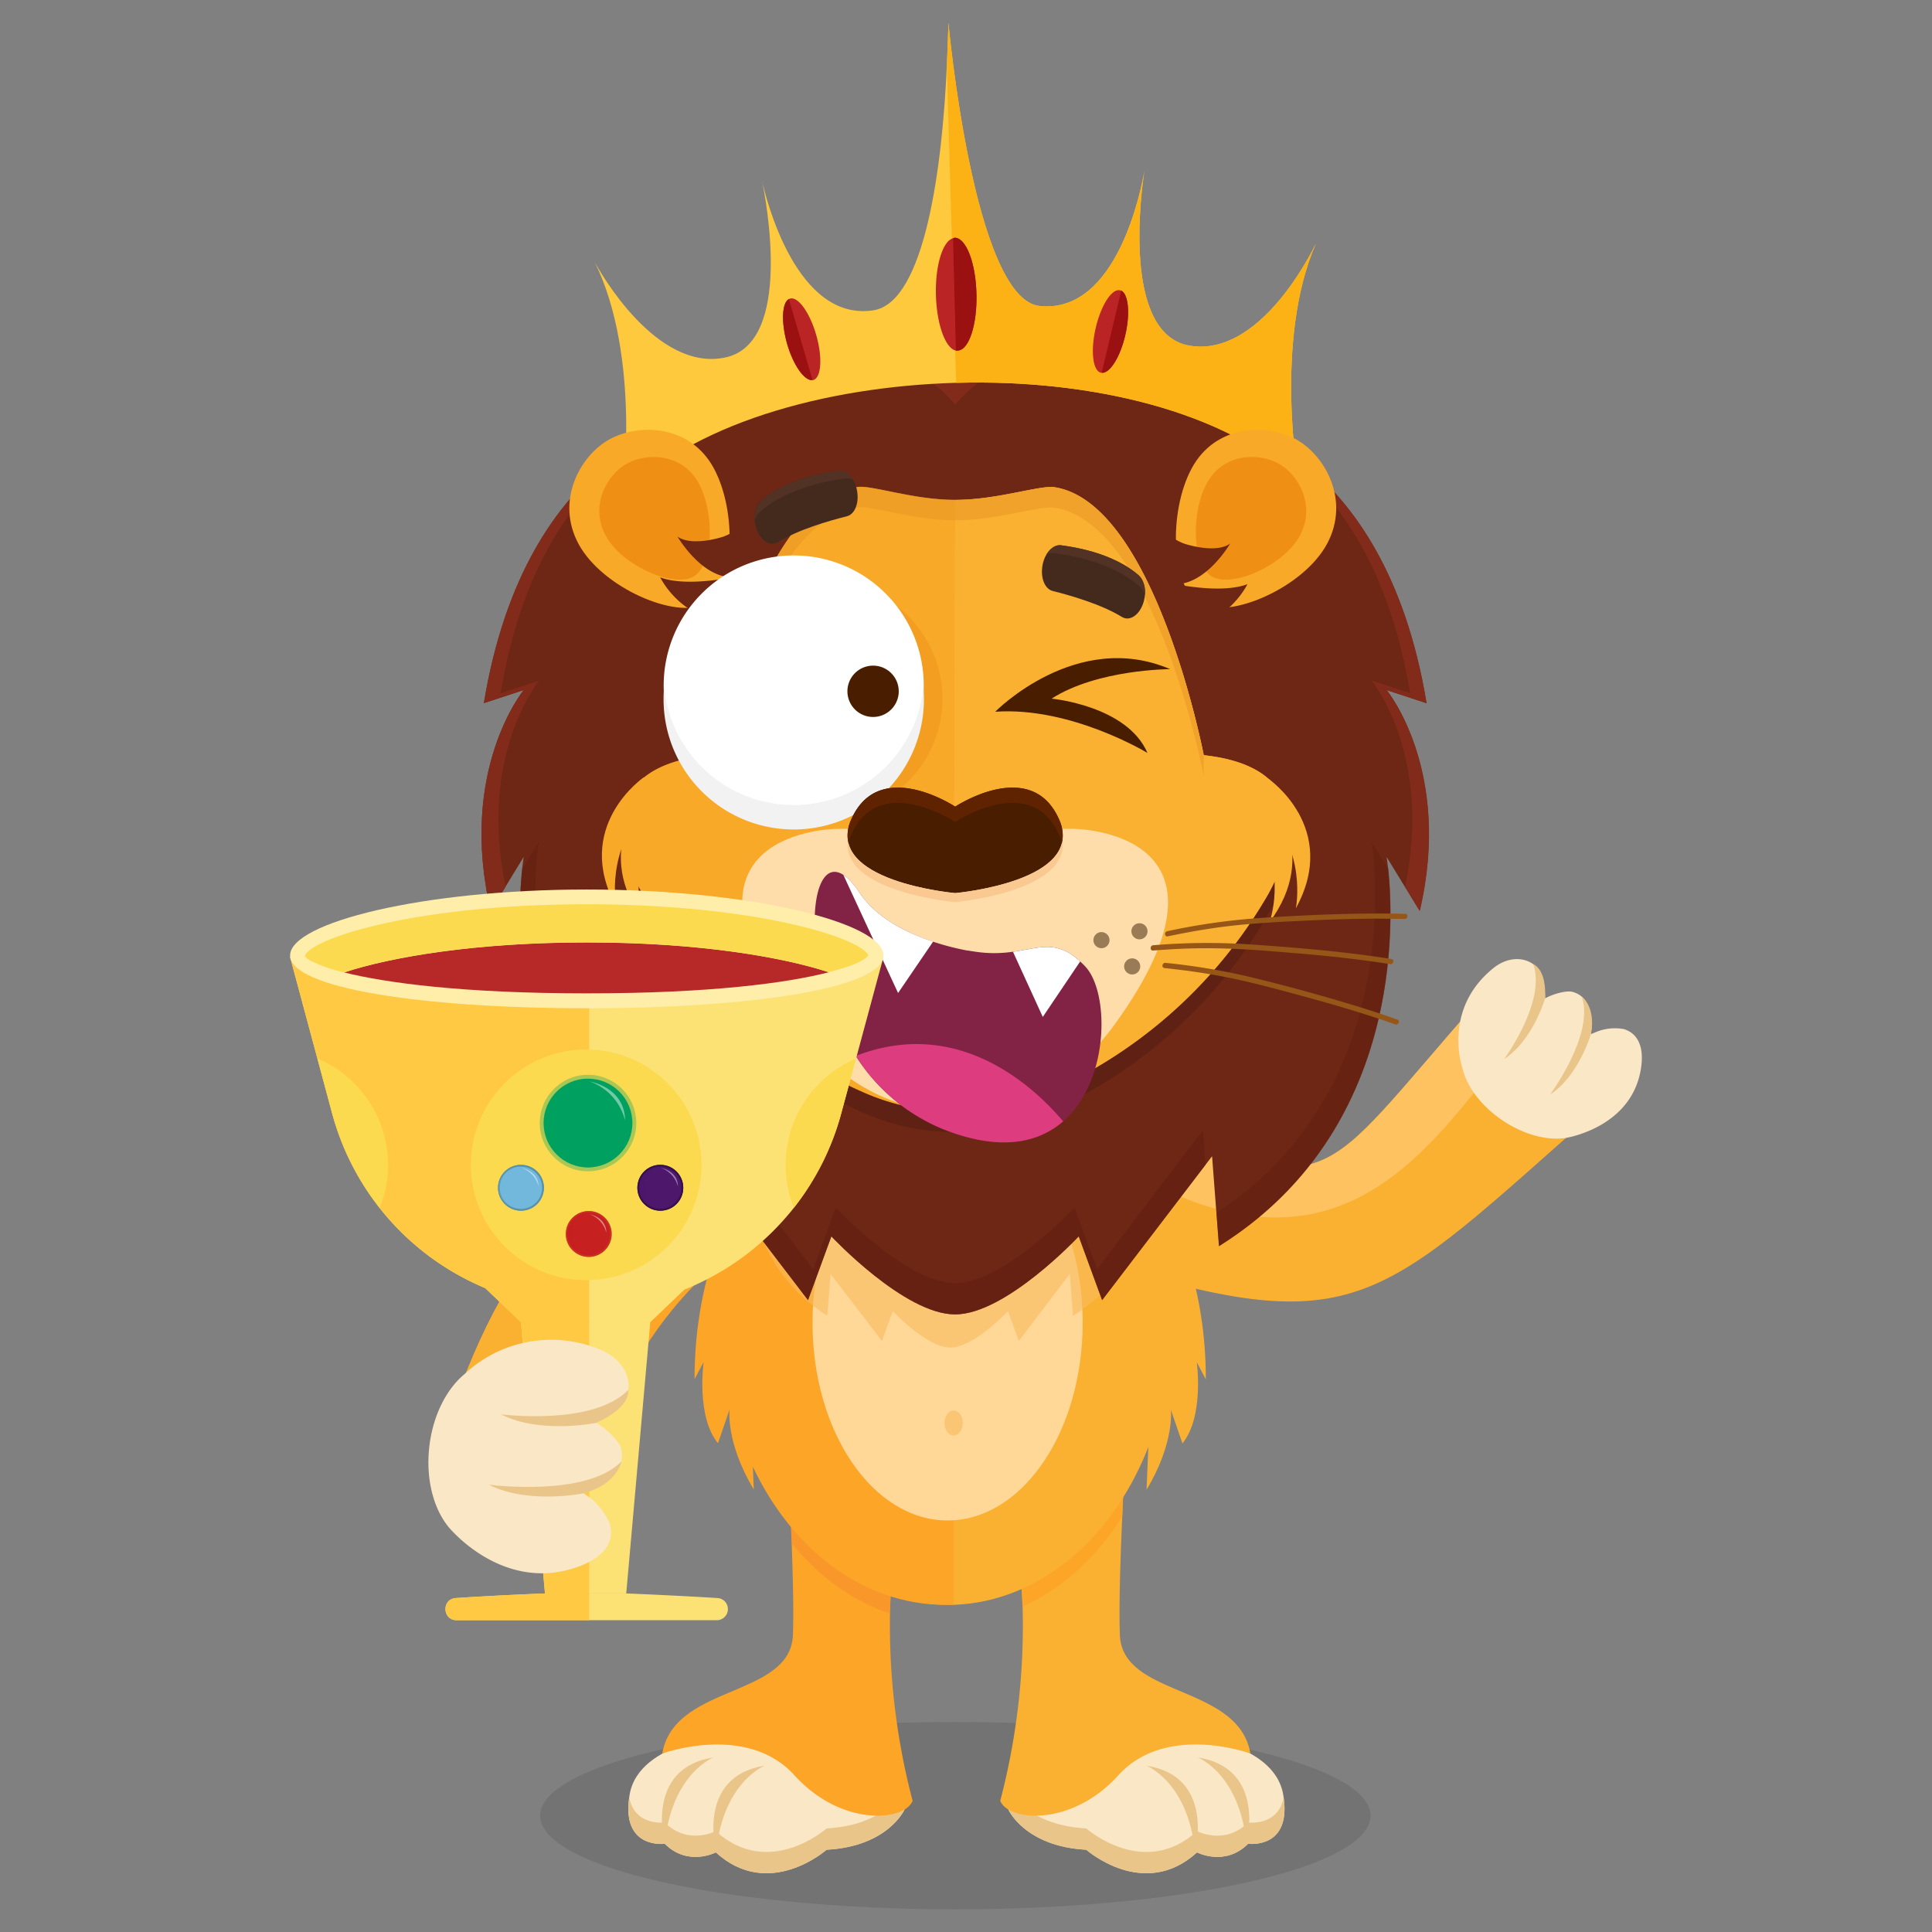 <?xml version="1.0" encoding="UTF-8"?> <svg xmlns="http://www.w3.org/2000/svg" viewBox="0 0 512 512"><rect x="0" y="0" width="512" height="512" fill="#808080" stroke="none"/> <defs> <style>.cls-1{isolation:isolate;}.cls-2{fill:#fab131;}.cls-3{fill:#ffc261;}.cls-4{fill:#fae7c6;}.cls-5{fill:#eac589;}.cls-6{fill:#fca527;}.cls-7{opacity:0.1;}.cls-8{fill:#f68e30;opacity:0.56;}.cls-9{fill:#ffd797;}.cls-10{fill:#f9ba5d;opacity:0.6;}.cls-11{fill:#6e2714;}.cls-12,.cls-13{fill:#631f11;}.cls-12{opacity:0.53;}.cls-13,.cls-21{opacity:0.67;}.cls-14{fill:#822b1a;}.cls-15{fill:#fec93d;}.cls-16{fill:#fcb215;}.cls-17{fill:#bb2424;}.cls-18{fill:#9b1010;}.cls-19{fill:#f9a928;}.cls-20{fill:#ef9014;}.cls-21{fill:#591e12;}.cls-22{fill:#ea9a26;opacity:0.62;}.cls-23{fill:#ffddab;}.cls-24{fill:#f49e21;}.cls-25,.cls-41{fill:#fff;}.cls-26{fill:#f2f2f2;}.cls-27{fill:#491d00;}.cls-28{fill:#822244;}.cls-29{fill:#dd3c7e;}.cls-30{fill:#997c55;}.cls-31{fill:#965617;}.cls-32{fill:#f9c991;}.cls-33{fill:#602301;}.cls-34{fill:#442a1d;}.cls-35{fill:#513224;}.cls-36{fill:#fce275;}.cls-37{fill:#ffc943;}.cls-38{fill:#fcda4f;}.cls-39,.cls-40{fill:#00a060;}.cls-39{opacity:0.33;}.cls-39,.cls-42,.cls-46,.cls-50{mix-blend-mode:multiply;}.cls-41,.cls-49{opacity:0.44;}.cls-42,.cls-43{fill:#c62020;}.cls-42{opacity:0.71;}.cls-44{fill:#34114c;}.cls-45,.cls-46{fill:#4d176c;}.cls-46{opacity:0.25;}.cls-47{fill:#5993aa;}.cls-48{fill:#71b8dc;}.cls-50{opacity:0.39;}.cls-51{fill:#ffeea9;}.cls-52{fill:#b72929;}</style> </defs> <title></title> <g class="cls-1"> <g data-name="Layer 1" id="Layer_1"> <path class="cls-2" d="M392.73,264.76c5.18-5.66,19,4.79,22,9.82l.53.69c4.7,6.64,9.05,18,1.85,24.42-53.7,47.6-59.76,55.66-130.19,33.35.81-11.88,3.47-22.82,5.62-34.5C357.93,317.2,346.13,315.57,392.73,264.76Z"></path> <path class="cls-3" d="M314.43,317.75c-10.88-4.24-14.12-6.55-24.5-7.87.42.18.26-.17.28-.24.79-3,1.76-7.3,2.21-10,.31-1.89,0-.13.12-.83s0,.18,0-.26c64.92,18.29,54.05,17.65,99.77-33.92,3.67-4.13,12.49,1.16,15.95,3.4C386,291.82,365.53,337.67,314.43,317.75Z"></path> <path class="cls-4" d="M435,282.2c.59-5.24-1.24-8.43-4.64-9.47a12.93,12.93,0,0,0-7.44.79v0l-1.34.55a12.91,12.91,0,0,0,.22-2.81c-.15-4.42-1.6-7.46-5.06-8.4-1.59-.44-5.14.52-7.29,1.73.12-2.53-1-6.72-2-8-2.23-2.77-7.23-3.62-11.66-.05-13.68,11-8.24,26.48-8.24,26.48h0c1.08,4.77,4.87,10,10.59,13.87s12,5.44,16.81,4.67h0S433.14,298.81,435,282.2Z"></path> <path class="cls-5" d="M409.46,264.57s-3.22,11.16-10.82,16.06c0,0,11.14-15.11,7.7-25.09C406.34,255.54,409.87,256.65,409.46,264.57Z"></path> <path class="cls-5" d="M421.62,274s-3.23,11.15-10.83,16.06c0,0,11.85-15.95,8.4-25.93C419.19,264.1,423,266.93,421.62,274Z"></path> <path class="cls-6" d="M119.78,374.38c-1.56,4.75,5.27,14.66,13.89,18,.11,0,.56.2.66.25,8.67,4.38,19.76,1.55,21.42-3.12,12.36-34.81,29.3-59.06,69.05-75.14-4.85-9.83-9.31-19.62-13.83-29.55C158.33,300.24,133.86,331.63,119.78,374.38Z"></path> <path class="cls-2" d="M193,303.11c6.64-3.73,15.51-4.9,22.91-7.81-.1.15-.16-.15-.19-.22-1.33-2.62-3.49-7.42-4.4-9.45-.63-1.41.05.07-.23-.57s.08.2-.1-.22c-52.7,15.24-76.94,47-91.33,89.34-1.15,3.4,2.59,10.3,7,14.06C136.35,353.28,157.87,322.82,193,303.11Z"></path> <ellipse class="cls-7" cx="253.18" cy="481.17" rx="110.04" ry="24.83"></ellipse> <path class="cls-4" d="M267.21,479.52s4.31,9.8,20.66,10.68c0,0,15.29,13.54,29.35.7,0,0,7.39,3.87,13.54-2.28,0,0,11.78,1.58,9.31-13s-27.45-16-27.45-16H290.33Z"></path> <path class="cls-5" d="M287.87,484.56s15.3,13.54,29.36.71c0,0,7.38,3.86,13.53-2.29,0,0,8,1.06,9.42-6.66,2,13.82-9.42,12.3-9.42,12.3-6.15,6.15-13.53,2.28-13.53,2.28-14.06,12.84-29.36-.7-29.36-.7-16.34-.88-20.66-10.68-20.66-10.68l2.53-2.17C272.54,480.26,278,484,287.87,484.56Z"></path> <path class="cls-2" d="M331.36,464.7s-22.3-8.19-34.95,5.74-29.31,12.1-31.33,6.78A183.12,183.12,0,0,0,271,425.79a125.75,125.75,0,0,0-2.09-19l30-32.18s-.86,13-1.51,27.43c-.51,11.45-.9,23.79-.62,31.24C297.39,449.94,328.24,446.26,331.36,464.7Z"></path> <path class="cls-4" d="M239.72,479.52s-4.31,9.8-20.66,10.68c0,0-15.3,13.54-29.36.7,0,0-7.38,3.87-13.53-2.28,0,0-11.78,1.58-9.32-13s27.46-16,27.46-16H216.6Z"></path> <path class="cls-5" d="M219.06,484.56s-15.3,13.54-29.36.71c0,0-7.38,3.86-13.53-2.29,0,0-8,1.06-9.42-6.66-2,13.82,9.42,12.3,9.42,12.3,6.15,6.15,13.53,2.28,13.53,2.28,14.06,12.84,29.36-.7,29.36-.7,16.35-.88,20.66-10.68,20.66-10.68l-2.53-2.17C234.39,480.26,228.91,484,219.06,484.56Z"></path> <path class="cls-6" d="M241.85,477.22c-2,5.32-18.69,7.15-31.34-6.78s-35-5.73-35-5.73c3.12-18.45,34-14.77,34.62-31.43.23-6,0-15-.33-24.32-.64-16.9-1.8-34.35-1.8-34.35l30,32.18a126.58,126.58,0,0,0-2.14,20.82A183.13,183.13,0,0,0,241.85,477.22Z"></path> <path class="cls-8" d="M208,374.61l30,32.18a126.58,126.58,0,0,0-2.14,20.82c-10-3.33-18.89-9.86-26.06-18.65C209.2,392.06,208,374.61,208,374.61Z"></path> <path class="cls-6" d="M298.88,374.61s-.86,13-1.51,27.43c-6.81,10.74-15.93,19-26.4,23.75a125.75,125.75,0,0,0-2.09-19Z"></path> <path class="cls-5" d="M176.17,488.62s-5.44-20,12.88-22.87C189.05,465.75,178,470.05,176.17,488.62Z"></path> <path class="cls-5" d="M189.8,490.79s-5.43-20,12.88-22.87C202.68,467.92,191.59,472.22,189.8,490.79Z"></path> <path class="cls-5" d="M330.32,488.62s5.44-20-12.88-22.87C317.44,465.75,328.53,470.05,330.32,488.62Z"></path> <path class="cls-5" d="M316.69,490.79s5.44-20-12.88-22.87C303.81,467.92,314.9,472.22,316.69,490.79Z"></path> <path class="cls-2" d="M289.56,293.63s30,23.69,30,71.91l-2.4-4.53s2,14.39-3.8,21.51l-3.07-8.93s1.1,8.63-6.44,21.2l1.32-31.86Z"></path> <path class="cls-2" d="M310.36,350.55a90.89,90.89,0,0,1-6.08,33c-9.36,24-28.59,40.69-51,41.72-.73,0-1.45,0-2.18,0-21.67,0-40.62-14.68-50.94-36.59a89.62,89.62,0,0,1-8.31-38.2,87.94,87.94,0,0,1,12-45.18c1-1.71,2.12-3.37,3.25-5,10.84-15.14,26.52-24.67,44-24.67.73,0,1.45,0,2.18.05,13.82.63,26.43,7.24,36.26,17.84h0A67.71,67.71,0,0,1,294,299C304.13,312.37,310.36,330.54,310.36,350.55Z"></path> <path class="cls-6" d="M252.64,275.79V425.3c-.72,0-1.45,0-2.18,0-21.66,0-40.62-14.68-50.94-36.59l.25,6.05c-7.53-12.58-6.43-21.21-6.43-21.21l-3.07,8.93c-5.84-7.12-3.8-21.52-3.8-21.52l-2.41,4.54c0-28.67,10.6-48.67,19.18-60.17,1-1.71,2.12-3.37,3.25-5,10.84-15.14,26.52-24.67,44-24.67C251.19,275.74,251.92,275.76,252.64,275.79Z"></path> <path class="cls-9" d="M286.92,350.54c0,28.21-15.22,51.2-34.29,52.35-.5,0-1,.05-1.51.05-19.77,0-35.8-23.45-35.8-52.4s16-52.4,35.8-52.4c.5,0,1,0,1.51.05C271.7,299.35,286.92,322.34,286.92,350.54Z"></path> <path class="cls-10" d="M304.54,318.35c-1.87,10-7,22.1-20.18,30.34l-.85-11.09L270,355.35l-2.89-7.87s-9,9.63-15.26,9.63-15.25-9.63-15.25-9.63l-2.89,7.87L220.1,337.6l-.85,11.09C205.4,340,200.42,327,198.8,316.75Z"></path> <ellipse class="cls-10" cx="252.72" cy="377.11" rx="2.43" ry="3.31"></ellipse> <path class="cls-11" d="M175.21,107l8.74,4.34s-44.43,6.5-55.72,75l10.56-3.47s-17.48,21.24-8.74,58.51l8.74-14.3s-11.66,68,44.43,103.16L185,306.41l29.14,38.14,6.19-16.9s19.32,20.68,32.78,20.68,32.77-20.68,32.77-20.68l6.2,16.9,29.13-38.14,1.82,23.84c56.09-35.11,44.43-103.16,44.43-103.16l8.74,14.3c8.75-37.27-8.74-58.51-8.74-58.51l10.57,3.47c-11.29-68.48-55.73-75-55.73-75l8.74-4.34c-51.71-34.67-77.93,0-77.93,0S226.92,72.36,175.21,107Z"></path> <path class="cls-12" d="M322.39,321.38l.68,8.87c48.84-30.58,46.31-86.12,44.85-100L363.47,223S374.46,287.2,322.39,321.38Z"></path> <path class="cls-13" d="M290.74,336.33l-6-16.3s-18.64,20-31.62,20-31.63-20-31.63-20l-6,16.3-28.11-36.79-.69,9.1,27.43,35.91,6.19-16.9s19.32,20.68,32.78,20.68,32.77-20.68,32.77-20.68l6.2,16.9,27.43-35.91-.7-9.1Z"></path> <path class="cls-12" d="M142.82,223l-4.44,7.27c-1.47,13.84-4,69.38,44.84,100l.68-8.87C131.84,287.2,142.82,223,142.82,223Z"></path> <path class="cls-14" d="M367.5,182.88l10.57,3.47c-11.29-68.48-55.73-75-55.73-75l8.74-4.34C279.37,72.36,253.15,95,253.15,95S226.92,72.36,175.21,107l8.74,4.34s-44.43,6.5-55.72,75l10.56-3.47s-17.48,21.24-8.74,58.51L134,235c-7.42-34.79,8.84-54.58,8.84-54.58l-10.19,3.34c10.89-66.07,53.76-72.34,53.76-72.34L178,107.19c49.89-33.45,75.19,0,75.19,0s25.29-33.45,75.19,0l-8.44,4.18s42.87,6.27,53.76,72.34l-10.19-3.34s16.26,19.79,8.84,54.58l3.93,6.44C385,204.12,367.5,182.88,367.5,182.88Z"></path> <path class="cls-15" d="M344.12,127.45c-19.38-18.46-55.11-27-90.55-26h-.18c-35.09,1-70.23,11-88.48,30.16,0,0,5.13-37-7.32-62.19,1.27,2.37,16.31,29.3,34.7,25.3,18-3.91,10.67-42,9.62-47,1,4.66,9.08,37.7,29.57,34.51,13.7-2.13,18.26-38.36,19.43-64.69q.08-1.41.12-2.7c.24-5.48.31-8.81.31-8.81S258,79.26,275.51,81.09c20.64,2.16,27-31.25,27.79-35.95-.79,5.06-6.16,43.47,12,46.47,18.57,3.07,32.23-24.58,33.39-27C337.49,90.39,344.12,127.45,344.12,127.45Z"></path> <path class="cls-16" d="M344.12,127.45c-19.38-18.46-55.11-27-90.55-26h-.18l-2.48-83.93q.08-1.41.12-2.7c.24-5.48.31-8.81.31-8.81S258,79.26,275.51,81.09c20.64,2.16,27-31.25,27.79-35.95-.79,5.06-6.16,43.47,12,46.47,18.57,3.07,32.23-24.58,33.39-27C337.49,90.39,344.12,127.45,344.12,127.45Z"></path> <path class="cls-17" d="M258.77,77.84c.21,8.25-2,15-5,15.07a2.28,2.28,0,0,1-.45,0c-2.77-.57-5.09-6.94-5.29-14.76s1.81-14.3,4.54-15A2.34,2.34,0,0,1,253,63C256,63,258.56,69.6,258.77,77.84Z"></path> <path class="cls-18" d="M258.77,77.84c.21,8.25-2,15-5,15.07a2.28,2.28,0,0,1-.45,0l-.75-29.76A2.34,2.34,0,0,1,253,63C256,63,258.56,69.6,258.77,77.84Z"></path> <path class="cls-17" d="M298.22,88.78c-1.35,5.87-4.13,10.27-6.26,10a.54.54,0,0,1-.19,0c-2.18-.5-2.8-5.8-1.4-11.84s4.28-10.53,6.45-10a1.85,1.85,0,0,1,.33.12C299.05,78,299.54,83.05,298.22,88.78Z"></path> <path class="cls-18" d="M298.22,88.78c-1.35,5.87-4.13,10.27-6.26,10l5.19-21.78C299.05,78,299.54,83.05,298.22,88.78Z"></path> <path class="cls-17" d="M208.56,91c1.65,5.79,4.64,10,6.77,9.72l.18,0c2.15-.61,2.51-5.93.81-11.89s-4.81-10.31-6.95-9.7a1.3,1.3,0,0,0-.32.14C207.2,80.3,207,85.38,208.56,91Z"></path> <path class="cls-18" d="M208.56,91c1.65,5.79,4.64,10,6.77,9.72l-6.28-21.49C207.2,80.3,207,85.38,208.56,91Z"></path> <path class="cls-19" d="M189.18,124.12c6.24,11.58,5.52,31.71-2.26,35.9s-27.36-4.29-33.6-15.87.56-23.61,8.34-27.8S182.94,112.53,189.18,124.12Z"></path> <path class="cls-20" d="M185.21,128.13c4.3,8,3.8,21.86-1.56,24.75s-18.85-3-23.15-10.94.38-16.27,5.75-19.16S180.91,120.15,185.21,128.13Z"></path> <path class="cls-19" d="M315.81,124.12c-6.24,11.58-5.52,31.71,2.26,35.9s27.36-4.29,33.6-15.87-.56-23.61-8.35-27.8S322.05,112.53,315.81,124.12Z"></path> <path class="cls-20" d="M319.78,128.13c-4.3,8-3.81,21.86,1.56,24.75s18.85-3,23.15-10.94-.38-16.27-5.75-19.16S324.08,120.15,319.78,128.13Z"></path> <path class="cls-11" d="M205.1,121.6s-2.35,16.48-13.36,20.6c0,0-8.22,2.81-12.2,0,0,0,8.24,14.21,18.25,10,0,0-14.88,3.82-22.85.8a23.5,23.5,0,0,0,11.48,10.42S208.93,152.54,205.1,121.6Z"></path> <path class="cls-11" d="M300.44,123.46s2.35,16.48,13.36,20.6c0,0,8.22,2.82,12.2,0,0,0-8.24,14.21-18.25,9.95,0,0,14.88,3.82,22.85.8a23.5,23.5,0,0,1-11.48,10.42S296.61,154.4,300.44,123.46Z"></path> <path class="cls-19" d="M319,200.13s-12.83-66.88-39.56-71c-3.81-.59-15.12,3.35-26.24,3.36s-22.08-3.91-25.83-3.42c-27,3.52-40,71.11-40,71.11-38.2,4.16-16.26,38.2-16.26,38.2a126,126,0,0,0,57.38,51,60.32,60.32,0,0,0,49.36,0,126.08,126.08,0,0,0,57.39-51S357.14,204.29,319,200.13Z"></path> <path class="cls-21" d="M335.21,238.33a126.08,126.08,0,0,1-57.39,51,60.32,60.32,0,0,1-49.36,0,126,126,0,0,1-57.38-51s-5.11-7.92-6.1-16.59c-1.35,10.47,6.1,22,6.1,22a126,126,0,0,0,57.38,51,60.4,60.4,0,0,0,49.36,0,126.08,126.08,0,0,0,57.39-51s7.45-11.57,6.1-22C340.31,230.41,335.21,238.33,335.21,238.33Z"></path> <path class="cls-2" d="M319,200.13s-12.83-66.88-39.56-71c-3.81-.59-15.12,3.35-26.24,3.36-.17,0-.51,162.17-.51,162.17a60.3,60.3,0,0,0,25.18-5.27,126.08,126.08,0,0,0,57.39-51S357.14,204.29,319,200.13Z"></path> <path class="cls-22" d="M319,205.58s-12.83-66.89-39.56-71.05c-3.81-.6-15.12,3.34-26.24,3.35s-22.08-3.9-25.83-3.41c-27,3.52-40,71.11-40,71.11v-5.45s13-67.59,40-71.11c3.75-.49,14.7,3.43,25.83,3.42s22.43-3.95,26.24-3.36c26.73,4.17,39.56,71,39.56,71Z"></path> <path class="cls-19" d="M170.6,206s-19,13-7.27,34.35c0,0-3.17-15.65,8.79-26.89Z"></path> <path class="cls-19" d="M170.64,210.72s-13.74,15,0,33.35c0,0-4.86-12.48,3.5-26.61Z"></path> <path class="cls-2" d="M336.14,206.38s19,13,7.27,34.34c0,0,3.17-15.64-8.79-26.89Z"></path> <path class="cls-2" d="M336.4,211.08s13.73,15,0,33.35c0,0,4.87-12.48-3.49-26.61Z"></path> <line class="cls-9" x1="224.35" x2="253.14" y1="237.57" y2="253.06"></line> <path class="cls-23" d="M284.56,219.66H221.71s-48,.27-11,51.67c10.29,14.31,25.11,23,40.84,23.28h3.13c15.72-.31,30.54-9,40.84-23.28C332.52,219.93,284.56,219.66,284.56,219.66Z"></path> <path class="cls-24" d="M249.76,185.18a31,31,0,1,0-31,31A31,31,0,0,0,249.76,185.18Z"></path> <path class="cls-25" d="M244.8,181.66a34.46,34.46,0,1,0-34.46,34.46A34.46,34.46,0,0,0,244.8,181.66Z"></path> <path class="cls-26" d="M175.85,185.32a34.5,34.5,0,0,0,69,0,32.7,32.7,0,0,0-.16-3.3A34.49,34.49,0,0,1,176,182,32.7,32.7,0,0,0,175.85,185.32Z"></path> <path class="cls-27" d="M238.07,184.39a6.8,6.8,0,1,0-5.58,5.52A6.81,6.81,0,0,0,238.07,184.39Z"></path> <path class="cls-28" d="M285.1,293.58a24.21,24.21,0,0,1-3.35,3.59c-6.67,5.81-16.95,8-31.86,2.06a49.58,49.58,0,0,1-23.09-19.4,60.86,60.86,0,0,1-3.44-5.91c-11.22-22-8.63-47.72.13-42.08a12.3,12.3,0,0,1,2.57,2.4c.35.41.71.88,1.08,1.4.22.29.41.61.64.92,4.46,6.76,12.72,10.73,19.5,13a68.06,68.06,0,0,0,9.16,2.36.41.41,0,0,1,.16,0c.95.16,1.48.23,1.48.23a33.69,33.69,0,0,0,10.37.07c4.41-.6,7.73-1.7,11.11-1.1a12.27,12.27,0,0,1,5.63,2.75,10.85,10.85,0,0,1,1.06.93,4.65,4.65,0,0,1,.47.44,12.38,12.38,0,0,1,.88.89C293.36,262.18,294.1,281.81,285.1,293.58Z"></path> <path class="cls-29" d="M281.75,297.17c-6.67,5.81-16.95,8-31.86,2.06a49.58,49.58,0,0,1-23.09-19.4C254.28,269.15,274.4,288.45,281.75,297.17Z"></path> <path class="cls-25" d="M247.28,249.54,238,263.16l-14.51-31.32a12.3,12.3,0,0,1,2.57,2.4c.35.41.71.88,1.08,1.4.22.29.41.61.64.92C232.24,243.32,240.5,247.29,247.28,249.54Z"></path> <path class="cls-25" d="M286.25,254.81l-9.9,14.69-7.9-17.27c4.41-.6,7.73-1.7,11.11-1.1a12.27,12.27,0,0,1,5.63,2.75A10.85,10.85,0,0,1,286.25,254.81Z"></path> <circle class="cls-30" cx="301.97" cy="246.8" r="2.14"></circle> <circle class="cls-30" cx="291.9" cy="249.15" r="2.14"></circle> <circle class="cls-30" cx="300.04" cy="256.11" r="2.14"></circle> <circle class="cls-30" cx="202.56" cy="244.5" r="2.14"></circle> <circle class="cls-30" cx="212.62" cy="246.85" r="2.14"></circle> <circle class="cls-30" cx="204.48" cy="253.81" r="2.14"></circle> <path class="cls-31" d="M309.33,246.78a172.51,172.51,0,0,1,24-3.46c8.35-.55,16.72-1,25.08-1.15,4.66-.1,9.33-.1,14,0,.9,0,.7,1.41-.19,1.38-8.4-.23-16.8,0-25.18.38-8.22.39-16.46.76-24.62,1.91-4.34.61-8.65,1.4-12.93,2.3C308.63,248.35,308.45,247,309.33,246.78Z"></path> <path class="cls-31" d="M308.85,255.17a171.58,171.58,0,0,1,23.94,4.1c8.12,2,16.21,4.2,24.23,6.61,4.46,1.33,8.9,2.76,13.3,4.32.85.3.24,1.56-.61,1.26-7.92-2.8-16-5.17-24.08-7.37-7.94-2.16-15.9-4.34-24-5.75-4.32-.76-8.66-1.33-13-1.79C307.7,256.46,308,255.08,308.85,255.17Z"></path> <path class="cls-31" d="M305.61,250.5a171.11,171.11,0,0,1,24.28-.31c8.35.54,16.7,1.2,25,2.11,4.63.51,9.25,1.11,13.86,1.85.89.14.51,1.49-.37,1.35-8.29-1.32-16.65-2.2-25-2.89-8.2-.69-16.42-1.39-24.65-1.31-4.38,0-8.76.26-13.13.6C304.71,252,304.71,250.56,305.61,250.5Z"></path> <path class="cls-31" d="M197.27,243.94a172.34,172.34,0,0,0-24-3.45c-8.35-.55-16.72-1-25.09-1.16-4.66-.1-9.33-.1-14,0-.9,0-.7,1.42.19,1.39,8.4-.23,16.8,0,25.18.38,8.23.38,16.47.76,24.62,1.9,4.34.61,8.65,1.4,12.94,2.3C198,245.52,198.15,244.13,197.27,243.94Z"></path> <path class="cls-31" d="M197.75,252.34a173.29,173.29,0,0,0-23.94,4.09c-8.11,2-16.21,4.21-24.23,6.61-4.46,1.34-8.9,2.77-13.3,4.33-.85.3-.23,1.56.61,1.26,7.92-2.8,16-5.17,24.08-7.38,7.94-2.16,15.9-4.33,24-5.75,4.32-.75,8.66-1.32,13-1.78C198.9,253.62,198.64,252.24,197.75,252.34Z"></path> <path class="cls-31" d="M201,247.66a172.61,172.61,0,0,0-24.28-.3c-8.35.53-16.7,1.2-25,2.11-4.64.51-9.26,1.11-13.87,1.84-.89.15-.51,1.5.37,1.36,8.29-1.33,16.65-2.2,25-2.9,8.2-.69,16.42-1.38,24.66-1.31,4.38,0,8.75.27,13.12.6C201.89,249.13,201.89,247.73,201,247.66Z"></path> <path class="cls-27" d="M280.62,217.05c-7.42-16.58-27.49-3.28-27.49-3.28s-20.07-13.3-27.49,3.28,27.49,19.63,27.49,19.63S288,233.62,280.62,217.05Z"></path> <path class="cls-32" d="M253.13,236.68s-26.73-2.34-28.44-14c-1.81,13.75,28.44,16.4,28.44,16.4s30.25-2.65,28.44-16.4C279.86,234.34,253.13,236.68,253.13,236.68Z"></path> <path class="cls-33" d="M253.13,217.82s20.07-13.3,27.49,3.28a12.57,12.57,0,0,1,.79,2.33,9.69,9.69,0,0,0-.79-6.38c-7.42-16.58-27.49-3.28-27.49-3.28s-20.07-13.3-27.49,3.28a9.69,9.69,0,0,0-.79,6.38,12.57,12.57,0,0,1,.79-2.33C233.06,204.52,253.13,217.82,253.13,217.82Z"></path> <path class="cls-34" d="M227.18,130.32v.08c.46,3.13-.73,5.92-2.75,6.42-4.68,1.17-12.91,3.54-18.34,6.88-2.34,1.45-5.3-1-6-4.94h0c-.42-2.45.17-4.82,1.5-6,2.88-2.55,9-6.48,20.63-8C224.47,124.46,226.68,127,227.18,130.32Z"></path> <path class="cls-35" d="M201.44,135.61c3.17-2.8,9.94-7.13,22.69-8.82a3.25,3.25,0,0,1,2,.39c-1-1.63-2.4-2.62-3.84-2.43-11.59,1.54-17.75,5.47-20.63,8A6.27,6.27,0,0,0,200,138,5.08,5.08,0,0,1,201.44,135.61Z"></path> <path class="cls-34" d="M276.22,150.11v.07c-.46,3.13.73,5.92,2.75,6.43,4.68,1.17,12.91,3.54,18.34,6.88,2.34,1.44,5.3-1,6-5h0c.42-2.44-.17-4.81-1.5-6-2.88-2.54-9-6.48-20.63-8C278.93,144.24,276.72,146.74,276.22,150.11Z"></path> <path class="cls-35" d="M302,155.39c-3.16-2.8-9.93-7.13-22.68-8.81a3.25,3.25,0,0,0-2,.39c1-1.64,2.4-2.63,3.84-2.44,11.59,1.54,17.75,5.48,20.63,8a6.32,6.32,0,0,1,1.6,5.19A5.14,5.14,0,0,0,302,155.39Z"></path> <path class="cls-27" d="M263.74,188.62s21.5-21.94,46.36-11.29c0,0-19.2,0-31.42,7.82,0,0,20,1.82,25.41,14.39C304.09,199.54,283.83,187.2,263.74,188.62Z"></path> <polygon class="cls-36" points="183.42 339.8 181.4 341.73 172.33 350.4 138.06 350.4 128.57 341.34 126.96 339.8 183.42 339.8"></polygon> <polygon class="cls-36" points="172.33 350.4 165.96 422.28 144.43 422.28 138.06 350.4 172.33 350.4"></polygon> <path class="cls-36" d="M190,429.37H121c-3.78,0-4-5.62-.2-5.87q10.77-.71,23.61-1.22H166c8.76.36,16.85.77,24.2,1.22A2.94,2.94,0,0,1,190,429.37Z"></path> <path class="cls-36" d="M234.12,253.63l-6.49,24.05-.77,2.84-3.93,14.56a69.83,69.83,0,0,1-12.55,25c-.54.7-1.11,1.39-1.7,2.07a69.92,69.92,0,0,1-52.53,24.58h-.67A69.82,69.82,0,0,1,88,295L76.88,253.63Z"></path> <path class="cls-37" d="M156.15,253.63V429.37H121c-3.78,0-4-5.62-.2-5.87q10.77-.71,23.61-1.22l-6.37-71.88-9.49-9.06A69.87,69.87,0,0,1,88,295L76.88,253.63Z"></path> <circle class="cls-38" cx="155.35" cy="308.69" r="30.56"></circle> <circle class="cls-39" cx="155.83" cy="297.62" r="12.79"></circle> <circle class="cls-40" cx="155.83" cy="297.62" r="11.76"></circle> <path class="cls-41" d="M165.62,296.84s.67-8-9.5-10.3A14.77,14.77,0,0,1,165.62,296.84Z"></path> <path class="cls-39" d="M157.14,309.3a9.19,9.19,0,0,1-1.31.09,11.77,11.77,0,0,1,0-23.54c.45,0-9.52,2-9.14,11.77A12,12,0,0,0,157.14,309.3Z"></path> <circle class="cls-42" cx="156.02" cy="327.02" r="6.08"></circle> <circle class="cls-43" cx="156.02" cy="327.02" r="5.59"></circle> <path class="cls-41" d="M160.67,326.65s.32-3.8-4.52-4.9A7,7,0,0,1,160.67,326.65Z"></path> <path class="cls-42" d="M156.64,332.58a6.26,6.26,0,0,1-.63,0,5.6,5.6,0,0,1,0-11.2c.22,0-4.53,1-4.35,5.6A5.7,5.7,0,0,0,156.64,332.58Z"></path> <circle class="cls-44" cx="174.99" cy="314.77" r="6.08"></circle> <circle class="cls-45" cx="174.99" cy="314.77" r="5.59"></circle> <path class="cls-41" d="M179.64,314.39s.32-3.79-4.51-4.89A7,7,0,0,1,179.64,314.39Z"></path> <path class="cls-46" d="M175.61,320.32a4.21,4.21,0,0,1-.62,0,5.6,5.6,0,1,1,0-11.19c.21,0-4.53,1-4.35,5.59A5.68,5.68,0,0,0,175.61,320.32Z"></path> <circle class="cls-47" cx="138.06" cy="314.77" r="6.08"></circle> <circle class="cls-48" cx="138.06" cy="314.77" r="5.59"></circle> <g class="cls-49"> <path class="cls-25" d="M142.71,314.39s.32-3.79-4.52-4.89A7,7,0,0,1,142.71,314.39Z"></path> </g> <g class="cls-50"> <path class="cls-48" d="M138.68,320.32a4.21,4.21,0,0,1-.62,0,5.6,5.6,0,1,1,0-11.19c.21,0-4.54,1-4.35,5.59A5.68,5.68,0,0,0,138.68,320.32Z"></path> </g> <path class="cls-38" d="M222.93,295.08a69.83,69.83,0,0,1-12.55,25,30.6,30.6,0,0,1,16.48-39.55Z"></path> <path class="cls-38" d="M88.09,295.08a69.67,69.67,0,0,0,12.55,25,30.64,30.64,0,0,0-16.48-39.55Z"></path> <circle class="cls-42" cx="156.02" cy="327.02" r="6.08"></circle> <circle class="cls-43" cx="156.02" cy="327.02" r="5.59"></circle> <path class="cls-41" d="M160.67,326.65s.32-3.8-4.52-4.9A7,7,0,0,1,160.67,326.65Z"></path> <path class="cls-42" d="M156.64,332.58a6.26,6.26,0,0,1-.63,0,5.6,5.6,0,0,1,0-11.2c.22,0-4.53,1-4.35,5.6A5.7,5.7,0,0,0,156.64,332.58Z"></path> <circle class="cls-44" cx="174.99" cy="314.77" r="6.08"></circle> <circle class="cls-45" cx="174.99" cy="314.77" r="5.59"></circle> <path class="cls-41" d="M179.64,314.39s.32-3.79-4.51-4.89A7,7,0,0,1,179.64,314.39Z"></path> <path class="cls-46" d="M175.61,320.32a4.21,4.21,0,0,1-.62,0,5.6,5.6,0,1,1,0-11.19c.21,0-4.53,1-4.35,5.59A5.68,5.68,0,0,0,175.61,320.32Z"></path> <circle class="cls-47" cx="138.06" cy="314.77" r="6.08"></circle> <circle class="cls-48" cx="138.06" cy="314.77" r="5.59"></circle> <g class="cls-49"> <path class="cls-25" d="M142.71,314.39s.32-3.79-4.52-4.89A7,7,0,0,1,142.71,314.39Z"></path> </g> <g class="cls-50"> <path class="cls-48" d="M138.68,320.32a4.21,4.21,0,0,1-.62,0,5.6,5.6,0,1,1,0-11.19c.21,0-4.54,1-4.35,5.59A5.68,5.68,0,0,0,138.68,320.32Z"></path> </g> <path class="cls-51" d="M234.12,253.2c0,8.68-35.2,14-78.62,14s-78.62-5.3-78.62-14,35.2-17.47,78.62-17.47S234.12,244.52,234.12,253.2Z"></path> <path class="cls-52" d="M91.22,257.71c11.07,2.77,31.52,5.54,64.28,5.54s53-2.74,64.14-5.59c-12.2-4-34.41-7.9-64.14-7.9S103.38,253.69,91.22,257.71Z"></path> <path class="cls-38" d="M230.13,253.16c-.44.68-1.69,1.51-3.84,2.39l-.74.29c-.52.2-1.09.39-1.69.59l-1,.3s0,0,0,0c-.44.14-.92.27-1.41.41l-.76.22-1.07.28c-12.2-4-34.41-7.9-64.14-7.9s-52.12,3.93-64.28,7.95a38.09,38.09,0,0,1-8.93-3.12,1.6,1.6,0,0,1-.29-.18,4.57,4.57,0,0,1-.86-.63.85.85,0,0,1-.2-.23.52.52,0,0,1-.14-.2c1.61-4.64,29.44-13.69,74.7-13.69C200.12,239.66,227.81,248.44,230.13,253.16Z"></path> <path class="cls-4" d="M153.75,415c6.4-2.44,8.92-6.29,8-10.58-.42-2-2.89-5.71-5.56-7.58h0l-1.47-1.12a17.79,17.79,0,0,0,3.37-1.42c5-2.75,7.59-6.11,6.51-10.4-.5-2-3.83-5.24-6.57-6.85,3-1.36,7.12-5.05,7.94-6.89,1.79-4-.36-9.94-7.24-12.63a33.57,33.57,0,0,0-35.66,6.65h0c-4.81,4-8.46,11.13-9.34,19.58s1.23,16.14,5.14,20.9h0S133.44,422.76,153.75,415Z"></path> <path class="cls-5" d="M158,377.07s-14.86,3.06-25.26-2.26c0,0,24.38,3.16,33.71-6.43C166.49,368.38,167.43,372.85,158,377.07Z"></path> <path class="cls-5" d="M154.83,395.72s-14.86,3.07-25.26-2.26c0,0,25.78,3.43,35.11-6.16C164.68,387.3,163.81,393.07,154.83,395.72Z"></path> </g> </g> </svg> 